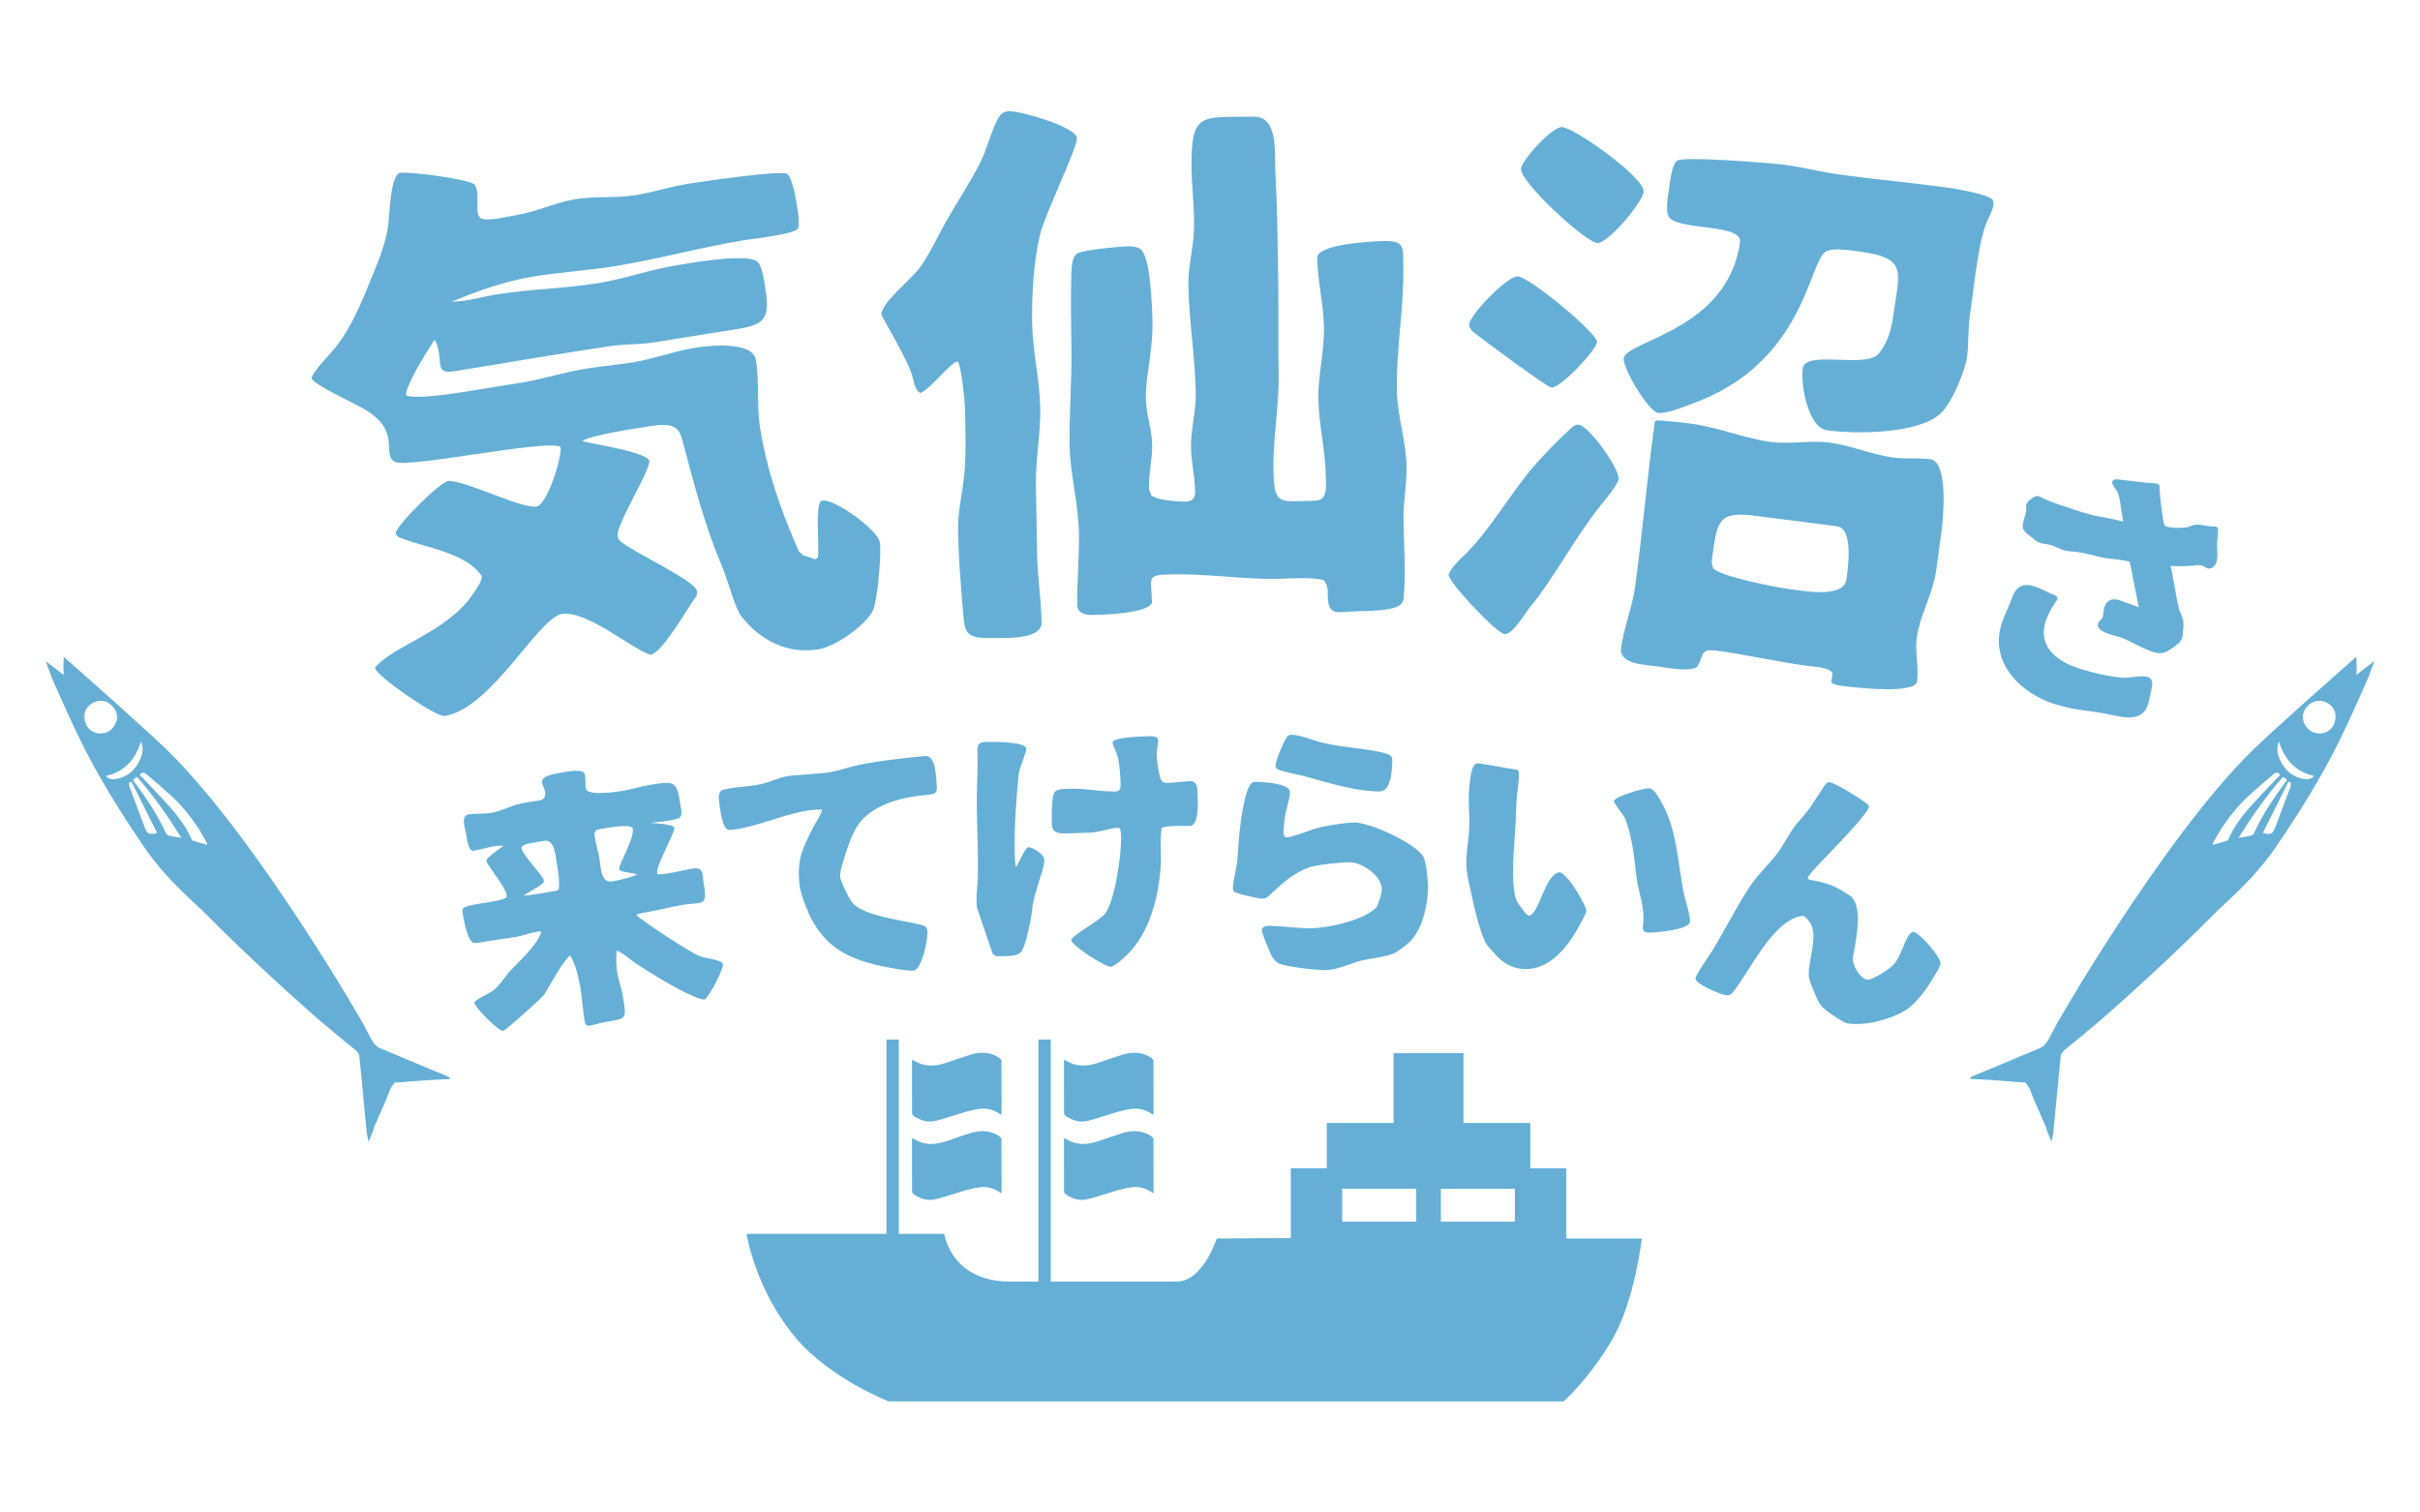 <?xml version="1.0" encoding="utf-8"?>
<!-- Generator: Adobe Illustrator 17.0.0, SVG Export Plug-In . SVG Version: 6.00 Build 0)  -->
<!DOCTYPE svg PUBLIC "-//W3C//DTD SVG 1.1//EN" "http://www.w3.org/Graphics/SVG/1.1/DTD/svg11.dtd">
<svg version="1.1" id="レイヤー_1" xmlns="http://www.w3.org/2000/svg" xmlns:xlink="http://www.w3.org/1999/xlink" x="0px"
	 y="0px" width="120px" height="75px" viewBox="0 0 120 75" enable-background="new 0 0 120 75" xml:space="preserve">
<g opacity="0.7">
	<g>
		<path fill="#248DC5" d="M32.594,43.347c0.189,0.077,1.598-0.254,1.677-0.267c0.633-0.106,0.53,0.169,0.631,0.775
			c0.192,1.148-0.087,0.855-1.037,1.014c-0.659,0.111-1.308,0.287-1.967,0.397c-0.119,0.02-0.238,0.04-0.349,0.099
			c0.312,0.327,2.685,1.869,3.149,2.049c0.291,0.114,0.934,0.156,1.128,0.34l0.022,0.05c0.042,0.251-0.689,1.634-0.911,1.766
			c-0.671-0.037-3.068-1.561-3.419-1.8c-0.275-0.184-0.601-0.51-0.932-0.63c-0.055,0.239-0.022,0.844,0.023,1.108
			c0.062,0.37,0.205,0.738,0.266,1.108c0.201,1.2,0.245,1.139-0.863,1.324c-0.263,0.044-0.531,0.143-0.795,0.187
			c-0.053,0.009-0.112-0.022-0.156-0.041c-0.035-0.048-0.059-0.112-0.07-0.178c-0.093-0.554-0.117-1.106-0.21-1.659
			c-0.075-0.449-0.247-1.233-0.513-1.608c-0.391,0.336-0.947,1.392-1.265,1.919c-0.094,0.165-1.948,1.803-2.041,1.819
			c-0.237,0.04-1.416-1.173-1.438-1.386l-0.005-0.026c0.105-0.181,0.767-0.44,0.98-0.625c0.299-0.239,0.53-0.644,0.782-0.917
			c0.435-0.479,1.382-1.302,1.566-1.983l-0.16,0.014c-0.385,0.05-0.752,0.207-1.147,0.273c-0.449,0.075-0.901,0.123-1.349,0.199
			c-0.211,0.035-0.433,0.086-0.648,0.095c-0.349,0.017-0.541-1.13-0.588-1.407c-0.011-0.066-0.035-0.211-0.007-0.284
			c0.103-0.275,1.941-0.311,2.178-0.595c0.007-0.042,0.002-0.068-0.005-0.108c-0.068-0.409-0.962-1.452-0.996-1.663l0.002-0.068
			c0.09-0.191,0.655-0.543,0.846-0.698c-0.482-0.041-1.029,0.172-1.503,0.251c-0.251,0.042-0.336-0.716-0.364-0.875
			c-0.035-0.211-0.28-0.861,0.116-0.927c0.37-0.062,0.756-0.018,1.139-0.082c0.37-0.062,0.76-0.236,1.118-0.364
			c0.411-0.136,0.877-0.187,1.299-0.258c0.066-0.011,0.154-0.053,0.187-0.099c0.36-0.521-0.789-0.993,0.713-1.244
			c0.238-0.04,1.268-0.28,1.325,0.063c0.04,0.237,0.011,0.473,0.049,0.697c0.064,0.382,1.506,0.169,1.822,0.115
			c0.449-0.075,0.872-0.214,1.321-0.289c1.358-0.227,1.349-0.199,1.57,1.12c0.023,0.132,0.057,0.343-0.03,0.466
			c-0.121,0.169-1.244,0.263-1.483,0.289c0.181,0.024,1.148,0.052,1.181,0.25c0.04,0.237-0.926,1.918-0.847,2.229L32.594,43.347z
			 M26.502,41.776c-0.119,0.02-0.675,0.099-0.644,0.284c0.057,0.343,1.069,1.367,1.104,1.577c0.005,0.026,0.011,0.066,0.002,0.095
			c-0.165,0.231-0.747,0.477-0.997,0.682c0.297-0.009,1.257-0.183,1.613-0.242c0.04-0.007,0.101-0.044,0.123-0.075
			c0.065-0.336-0.029-0.903-0.089-1.259c-0.062-0.37-0.111-1.228-0.612-1.145L26.502,41.776z M30.708,43.093
			c-0.05-0.222,0.756-1.482,0.667-2.009c-0.044-0.263-1.319-0.023-1.543,0.014c-0.291,0.049-0.391,0.093-0.339,0.409
			c0.055,0.33,0.152,0.666,0.221,0.993c0.079,0.394,0.042,1.308,0.636,1.209c0.409-0.068,0.848-0.196,1.246-0.33
			c-0.239-0.136-0.705-0.085-0.881-0.245L30.708,43.093z"/>
		<path fill="#248DC5" d="M35.86,39.163c0.628-0.168,1.303-0.138,1.933-0.293c0.446-0.11,0.932-0.358,1.386-0.402
			c0.573-0.055,1.16-0.084,1.733-0.14c0.426-0.041,0.92-0.209,1.34-0.317c0.943-0.252,2.632-0.427,3.63-0.523
			c0.532-0.051,0.534,1.09,0.57,1.463c0.041,0.426-0.133,0.429-0.493,0.464c-1.131,0.108-2.5,0.401-3.285,1.323
			c-0.326,0.381-0.57,1.063-0.726,1.534c-0.082,0.263-0.312,0.944-0.288,1.197c0.018,0.186,0.184,0.519,0.269,0.699
			s0.251,0.513,0.385,0.648c0.759,0.774,3.472,0.902,3.618,1.17c0.033,0.064,0.053,0.129,0.058,0.183
			c0.029,0.306-0.246,1.918-0.698,1.961c-0.293,0.028-1.25-0.149-1.58-0.224c-1.92-0.407-3.08-1.155-3.784-3.035
			c-0.129-0.364-0.251-0.661-0.288-1.047c-0.117-1.224,0.142-1.733,0.696-2.821c0.135-0.268,0.351-0.544,0.429-0.847
			c-0.123-0.029-0.257-0.016-0.39-0.003c-1.424,0.137-2.764,0.87-4.189,1.007c-0.4,0.038-0.507-1.227-0.537-1.534
			C35.631,39.44,35.651,39.223,35.86,39.163z"/>
		<path fill="#248DC5" d="M50.509,38.426c-0.122,1.288-0.227,2.682-0.188,3.992c0.005,0.187,0.011,0.388,0.057,0.573
			c0.167-0.219,0.402-0.868,0.599-0.981c0.241-0.008,0.8,0.364,0.808,0.618c0.014,0.481-0.539,1.675-0.597,2.426
			c-0.028,0.415-0.32,1.842-0.538,2.13c-0.193,0.26-0.783,0.224-1.103,0.234c-0.147,0.005-0.268-0.019-0.339-0.164
			c-0.029-0.079-0.762-2.225-0.763-2.252c-0.017-0.12-0.02-0.227-0.024-0.347c-0.011-0.348,0.059-0.724,0.062-1.072
			c0.038-1.406-0.057-2.807-0.045-4.212c0.008-0.656,0.056-1.259,0.036-1.927c-0.011-0.388-0.059-0.64,0.409-0.654
			c0.294-0.009,1.993-0.02,2.003,0.328C50.892,37.371,50.55,38.024,50.509,38.426z M52.856,41.326
			c-0.348,0.011-0.683-0.02-0.695-0.447c-0.008-0.294-0.042-1.43,0.152-1.623c0.156-0.152,0.585-0.138,0.785-0.144
			c0.748-0.023,1.529,0.155,2.211,0.135c0.2-0.006,0.263-0.129,0.258-0.315c-0.014-0.441-0.04-0.895-0.12-1.321
			c-0.047-0.226-0.274-0.661-0.278-0.795c-0.008-0.267,1.596-0.302,1.85-0.309c0.107-0.003,0.401,0.002,0.406,0.162
			c0.008,0.267-0.078,0.511-0.07,0.778c0.007,0.227,0.117,1.214,0.294,1.316c0.082,0.051,0.189,0.062,0.283,0.059
			c0.36-0.011,0.72-0.075,1.081-0.086c0.267-0.008,0.354,0.204,0.36,0.43c0.011,0.36,0.147,1.775-0.388,1.791
			c-0.147,0.005-1.272-0.042-1.388,0.122c-0.088,0.631-0.001,1.325-0.048,1.968c-0.116,1.501-0.546,3.2-1.665,4.303
			c-0.156,0.152-0.611,0.58-0.812,0.586c-0.294,0.009-1.945-1.066-1.951-1.306c-0.008-0.241,1.416-0.978,1.673-1.321
			c0.502-0.671,0.821-2.967,0.796-3.81c-0.005-0.147-0.008-0.267-0.052-0.4l-0.068-0.052c-0.481,0.014-0.957,0.23-1.451,0.244
			L52.856,41.326z"/>
		<path fill="#248DC5" d="M63.795,41.524c0.187,0.007,1.081-0.31,1.298-0.396c0.406-0.147,1.685-0.356,2.113-0.341
			c0.762,0.026,2.962,1.014,3.367,1.684c0.139,0.233,0.251,1.253,0.24,1.547c-0.033,0.963-0.306,2.265-1.103,2.852
			c-0.123,0.09-0.44,0.346-0.562,0.395c-0.488,0.197-1.093,0.243-1.605,0.359c-0.634,0.152-1.249,0.505-1.917,0.482
			c-0.441-0.015-1.975-0.163-2.289-0.375c-0.261-0.183-0.407-0.603-0.518-0.888c-0.062-0.136-0.248-0.584-0.242-0.717
			c0.009-0.267,0.395-0.214,0.569-0.208c0.548,0.019,1.094,0.092,1.642,0.111c0.935,0.033,2.769-0.358,3.448-1.017
			c0.111-0.117,0.28-0.726,0.285-0.887c0.023-0.668-0.943-1.344-1.558-1.366c-0.374-0.014-1.717,0.127-2.043,0.25
			c-0.908,0.343-1.381,0.848-2.045,1.454c-0.083,0.078-0.204,0.1-0.324,0.096c-0.174-0.006-1.276-0.245-1.366-0.355
			c-0.052-0.056-0.049-0.122-0.047-0.189c0.014-0.388,0.151-0.851,0.204-1.251c0.055-0.426,0.056-0.854,0.099-1.281
			c0.039-0.346,0.248-2.507,0.683-2.693c0.068-0.024,0.148-0.022,0.214-0.02c0.348,0.012,1.643,0.084,1.628,0.512
			c-0.017,0.467-0.275,0.981-0.299,1.662C63.664,41.064,63.568,41.516,63.795,41.524z M65.419,36.79
			c0.955,0.248,2.024,0.298,2.994,0.493c0.132,0.032,0.266,0.063,0.397,0.108c0.238,0.089,0.233,0.209,0.226,0.437
			c-0.016,0.455-0.064,1.443-0.665,1.422c-1.283-0.045-2.341-0.39-3.561-0.726c-0.437-0.123-0.89-0.192-1.327-0.327
			c-0.132-0.045-0.238-0.089-0.233-0.249c0.008-0.214,0.464-1.389,0.64-1.477c0.068-0.038,0.135-0.035,0.202-0.033
			C64.468,36.449,65.036,36.683,65.419,36.79z"/>
		<path fill="#248DC5" d="M75.206,38.158l0.099,0.078c0.064,0.168-0.065,1.042-0.085,1.241c-0.055,0.546-0.044,1.098-0.085,1.644
			c-0.056,0.827-0.216,2.545,0.01,3.374c0.057,0.234,0.191,0.369,0.32,0.556c0.095,0.13,0.211,0.303,0.354,0.358
			c0.504-0.07,0.805-2.123,1.535-2.157c0.504,0.199,1.329,1.747,1.312,1.919c-0.015,0.147-0.324,0.68-0.406,0.832
			c-0.558,1.005-1.495,2.174-2.799,2.043c-0.612-0.062-1.05-0.388-1.421-0.842c-0.084-0.102-0.182-0.193-0.266-0.296
			c-0.385-0.442-0.806-2.541-0.85-2.76c-0.084-0.371-0.181-0.744-0.208-1.136c-0.04-0.676,0.125-1.371,0.14-2.055
			c0.022-0.616-0.065-1.216-0.003-1.842c0.026-0.253,0.077-1.296,0.423-1.261c0.612,0.062,1.201,0.215,1.811,0.29L75.206,38.158z
			 M81.662,46.24c-0.253-0.026-0.199-0.289-0.181-0.475c0.083-0.825-0.249-1.53-0.343-2.332c-0.107-0.938-0.197-1.915-0.537-2.809
			c-0.085-0.224-0.581-0.771-0.567-0.904c0.023-0.227,1.504-0.655,1.757-0.629c0.227,0.023,0.453,0.436,0.556,0.62
			c0.802,1.371,0.843,2.974,1.132,4.509c0.07,0.37,0.35,1.191,0.32,1.497C83.759,46.102,82.021,46.276,81.662,46.24z"/>
		<path fill="#248DC5" d="M92.667,40.045c-0.4,0.827-2.979,3.192-3.031,3.495c0.02,0.044,0.068,0.08,0.108,0.087
			c0.87,0.15,1.252,0.297,1.97,0.773c0.732,0.479,0.289,2.344,0.169,3.041c-0.065,0.382,0.33,1.075,0.713,1.141
			c0.132,0.023,0.522-0.195,0.643-0.269c0.713-0.433,0.803-0.567,1.126-1.34c0.069-0.165,0.301-0.803,0.538-0.762
			c0.277,0.047,1.37,1.267,1.316,1.583c-0.043,0.251-0.38,0.708-0.518,0.956c-0.231,0.394-0.764,1.049-1.133,1.297
			c-0.735,0.484-2.087,0.849-2.97,0.697c-0.145-0.025-0.535-0.282-0.668-0.373c-0.609-0.403-0.71-0.529-0.985-1.215
			c-0.104-0.262-0.235-0.529-0.255-0.804c-0.031-0.765,0.51-2.015,0.044-2.625c-0.09-0.111-0.175-0.247-0.312-0.312
			c-1.471,0.113-2.662,2.772-3.505,3.807c-0.087,0.108-0.216,0.153-0.348,0.13c-0.263-0.045-1.545-0.564-1.495-0.854
			c0.029-0.172,0.625-1.033,0.774-1.264c0.677-1.091,1.243-2.256,1.957-3.327c0.401-0.596,0.945-1.072,1.37-1.65
			c0.357-0.495,0.606-1.076,1.024-1.534c0.619-0.68,0.775-1.034,1.264-1.75c0.073-0.11,0.144-0.205,0.275-0.183
			c0.263,0.045,1.705,0.89,1.931,1.16L92.667,40.045z"/>
	</g>
	<g>
		<path fill="#248DC5" d="M25.789,18.986c0.963-0.156,1.93-0.453,2.888-0.637c0.875-0.17,1.796-0.234,2.676-0.376
			c1.045-0.169,2.055-0.558,3.127-0.732c0.743-0.12,2.855-0.321,3.006,0.615c0.178,1.1,0.026,2.253,0.204,3.354
			c0.355,2.2,1.029,4.095,1.921,6.123l0.2,0.193l0.626,0.209l0.124-0.105c0.071-0.604-0.144-2.46,0.141-2.788l0.11-0.018
			c0.55-0.089,2.714,1.424,2.82,2.084c0.084,0.522-0.12,2.926-0.355,3.387c-0.388,0.74-1.859,1.768-2.684,1.901
			c-1.568,0.254-2.892-0.436-3.853-1.662c-0.287-0.377-0.651-1.757-0.882-2.313c-0.91-2.139-1.436-4.17-2.021-6.389
			c-0.063-0.215-0.126-0.431-0.291-0.573c-0.333-0.313-1.154-0.152-1.566-0.086c-0.578,0.093-2.7,0.408-3.104,0.699
			c0.416,0.13,3.249,0.547,3.32,0.987c0.071,0.44-1.659,3.175-1.571,3.725c0.009,0.055,0.054,0.16,0.09,0.211
			c0.629,0.576,3.764,1.988,3.849,2.51c0.014,0.083-0.001,0.169-0.02,0.229c-0.461,0.639-1.644,2.749-2.263,2.934
			c-0.755-0.132-3.153-2.228-4.418-2.023c-1.182,0.191-3.476,4.682-5.814,5.06c-0.412,0.067-3.334-1.944-3.46-2.375
			c0.761-1.054,3.581-1.764,4.854-3.663c0.157-0.251,0.443-0.579,0.449-0.891c-0.754-1.176-2.855-1.429-4.003-1.893
			c-0.119-0.037-0.242-0.102-0.264-0.239c-0.049-0.303,2.206-2.586,2.628-2.598c0.934,0.018,3.611,1.392,4.354,1.271
			c0.522-0.084,1.271-2.435,1.187-2.958c-0.685-0.397-7.667,1.099-8.233,0.738c-0.662-0.429,0.379-1.501-1.494-2.608
			c-0.439-0.268-2.508-1.203-2.617-1.524c0.033-0.316,0.931-1.223,1.166-1.515c0.94-1.168,1.525-2.786,2.091-4.176
			c0.241-0.604,0.45-1.23,0.54-1.894c0.071-0.435,0.099-2.527,0.594-2.608c0.44-0.071,3.205,0.272,3.675,0.563
			c0.073,0.101,0.118,0.207,0.136,0.317c0.058,0.357-0.017,0.765,0.041,1.122c0.017,0.11,0.086,0.184,0.154,0.257
			c0.448,0.154,1.338-0.103,1.833-0.184c0.99-0.16,1.876-0.613,2.839-0.769c0.99-0.16,1.997-0.041,2.987-0.201
			c0.88-0.142,1.711-0.418,2.59-0.56c0.715-0.115,4.684-0.701,4.944-0.489c0.256,0.184,0.438,1.312,0.487,1.614
			c0.04,0.248,0.142,0.88,0.036,1.095c-0.152,0.278-2.315,0.516-2.645,0.569c-2.145,0.347-4.278,0.945-6.423,1.292
			c-1.32,0.214-2.663,0.29-3.983,0.503c-1.458,0.236-2.765,0.701-4.114,1.258c0.733-0.005,1.513-0.245,2.228-0.36
			c1.65-0.266,3.367-0.291,5.045-0.561c1.292-0.209,2.517-0.661,3.837-0.875c0.303-0.049,3.451-0.643,4.031-0.2
			c0.256,0.184,0.366,1.042,0.415,1.344c0.315,1.952-0.325,1.83-2.58,2.195l-2.915,0.471c-0.77,0.124-1.539,0.079-2.309,0.204
			c-2.562,0.386-5.088,0.823-7.646,1.236c-0.797,0.129-0.644-0.319-0.733-0.869c-0.035-0.22-0.08-0.495-0.226-0.698
			c-0.337,0.534-1.375,2.141-1.419,2.741c0.264,0.239,2.304-0.062,2.771-0.138L25.789,18.986z"/>
		<path fill="#248DC5" d="M51.426,27.448c0.019,1.142,0.205,2.282,0.223,3.424c0.014,0.892-1.966,0.756-2.579,0.766
			c-1.282,0.021-1.232-0.342-1.334-1.51c-0.105-1.28-0.209-2.56-0.23-3.842c-0.014-0.892,0.195-1.731,0.292-2.596
			c0.122-1.089,0.075-2.259,0.056-3.372c-0.006-0.39-0.205-2.338-0.373-2.39c-0.306,0.005-1.37,1.388-1.842,1.562
			c-0.281-0.135-0.316-0.58-0.404-0.857c-0.236-0.832-1.525-2.929-1.526-3.04c-0.01-0.586,1.477-1.723,1.939-2.372
			c0.49-0.704,0.84-1.491,1.273-2.25c0.542-0.957,1.14-1.857,1.653-2.842c0.379-0.731,0.532-1.541,0.911-2.244
			c0.135-0.253,0.3-0.367,0.579-0.372c0.529-0.008,3.329,0.782,3.338,1.339c0.008,0.501-1.609,3.843-1.818,4.739
			c-0.339,1.399-0.425,2.989-0.402,4.437c0.024,1.449,0.38,2.808,0.403,4.229c0.02,1.253-0.238,2.511-0.217,3.793L51.426,27.448z
			 M63.381,13.849c0.026,1.588-0.004,3.177,0.022,4.765c0.026,1.56-0.284,3.098-0.258,4.686c0.03,1.839,0.332,1.555,2.087,1.526
			c0.64-0.011,0.516-0.789,0.51-1.234c-0.021-1.282-0.348-2.53-0.369-3.812c-0.019-1.17,0.297-2.317,0.277-3.543
			c-0.019-1.142-0.316-2.307-0.335-3.45c-0.011-0.696,2.801-0.826,3.33-0.835c1.059-0.017,0.926,0.375,0.94,1.267
			c0.034,2.089-0.352,4.046-0.318,6.136c0.021,1.282,0.458,2.5,0.479,3.782c0.014,0.892-0.166,1.758-0.152,2.65
			c0.02,1.254,0.126,2.645,0.008,3.874c-0.026,0.168-0.079,0.28-0.217,0.366c-0.358,0.257-1.668,0.278-2.113,0.285
			c-0.947,0.015-1.416,0.302-1.434-0.785c-0.006-0.362,0.021-0.418-0.179-0.75c-0.644-0.184-1.702-0.084-2.314-0.074
			c-1.699,0.028-3.432-0.251-5.159-0.223c-1.393,0.023-1.085,0.101-1.063,1.41c-0.214,0.533-2.386,0.596-2.944,0.605
			c-0.334,0.005-0.753-0.071-0.76-0.489c-0.019-1.17,0.101-2.37,0.081-3.568c-0.025-1.504-0.437-2.891-0.461-4.367
			c-0.026-1.588,0.115-3.179,0.09-4.766c-0.02-1.254-0.041-2.479-0.005-3.734c0.023-0.307,0.015-0.78,0.263-0.98
			c0.248-0.199,2.167-0.37,2.557-0.376c0.195-0.003,0.391,0.022,0.559,0.102c0.561,0.242,0.636,3.11,0.644,3.64
			c0.024,1.504-0.346,2.681-0.329,3.795c0.013,0.78,0.304,1.528,0.316,2.307c0.011,0.696-0.172,1.396-0.161,2.092
			c0.002,0.139,0.06,0.278,0.118,0.416c0.311,0.246,1.315,0.313,1.705,0.306c0.334-0.005,0.471-0.175,0.465-0.509
			c-0.011-0.724-0.19-1.446-0.202-2.17c-0.015-0.92,0.25-1.787,0.235-2.707c-0.029-1.783-0.336-3.561-0.366-5.372
			c-0.012-0.752,0.171-1.507,0.242-2.261c0.121-1.117-0.066-2.34-0.084-3.426c-0.047-2.925,0.459-2.599,3.078-2.642
			c1.226-0.02,1.032,1.766,1.074,2.63c0.044,0.947,0.087,1.894,0.102,2.84L63.381,13.849z"/>
		<path fill="#248DC5" d="M72.473,27.662c1.419-1.325,2.372-3.162,3.672-4.644c0.564-0.626,1.12-1.197,1.731-1.76
			c0.129-0.123,0.255-0.218,0.421-0.196c0.497,0.068,2.035,2.19,1.963,2.715c-0.034,0.248-0.707,1.057-0.91,1.31
			c-1.255,1.572-2.322,3.619-3.433,4.958c-0.266,0.301-0.902,1.451-1.316,1.395c-0.414-0.056-2.722-2.509-2.776-2.938
			C71.983,28.157,72.214,27.908,72.473,27.662z M73.023,16.434c-0.099-0.098-0.194-0.224-0.175-0.361
			c0.068-0.497,1.936-2.435,2.432-2.367c0.635,0.087,3.969,2.848,3.913,3.262c-0.056,0.414-1.834,2.308-2.276,2.248
			C76.695,19.185,73.427,16.77,73.023,16.434z M75.421,8.354c0.06-0.442,1.583-2.118,2.052-2.053c0.69,0.094,4.125,2.532,4.03,3.222
			c-0.071,0.525-1.789,2.596-2.313,2.524C78.555,11.959,75.334,8.988,75.421,8.354z M82.053,20.93
			c0.004-0.028,0.035-0.051,0.067-0.075c0.173-0.032,1.502,0.121,1.751,0.155c1.352,0.184,2.601,0.721,3.926,0.902
			c0.966,0.132,1.982-0.095,2.947,0.038c1.077,0.147,2.056,0.59,3.133,0.738c0.607,0.083,1.237,0.001,1.845,0.084
			c0.884,0.12,0.652,2.845,0.554,3.563l-0.264,1.932c-0.163,1.187-0.81,2.223-0.965,3.355c-0.098,0.718,0.111,1.449,0.014,2.167
			c-0.09,0.662-3.217,0.291-3.77,0.216c-0.138-0.019-0.386-0.053-0.482-0.178l0.06-0.442c-0.128-0.299-0.995-0.333-1.271-0.37
			c-1.519-0.208-2.99-0.549-4.508-0.757c-0.138-0.019-0.307-0.014-0.449-0.005l-0.188,0.143c-0.085,0.213-0.175,0.454-0.287,0.664
			c-0.377,0.286-1.553,0.041-2.021-0.023c-0.579-0.079-1.872-0.087-1.759-0.915c0.14-1.021,0.555-2.005,0.698-3.054
			c0.362-2.65,0.586-5.319,0.945-7.941L82.053,20.93z M97.672,15.697c-0.09,0.662-0.043,1.344-0.134,2.006
			c-0.098,0.718-0.766,2.313-1.311,2.801c-1.124,1.027-4.218,1.027-5.626,0.834c-0.938-0.128-1.322-2.262-1.212-3.062
			c0.129-0.938,3.121,0.005,3.755-0.724c0.47-0.555,0.646-1.233,0.741-1.923c0.294-2.153,0.723-2.826-1.623-3.147
			c-0.414-0.056-1.294-0.205-1.683-0.033c-0.896,0.384-1.011,5.542-6.688,7.578c-0.385,0.144-1.277,0.5-1.664,0.448
			c-0.497-0.068-1.775-2.239-1.711-2.709c0.12-0.884,5.165-1.375,5.765-5.764c0.12-0.884-2.9-0.593-3.466-1.177
			c-0.273-0.263-0.105-1.083-0.056-1.442c0.049-0.359,0.131-1.164,0.389-1.409c0.259-0.246,4.737,0.113,5.371,0.2
			c0.911,0.124,1.807,0.36,2.718,0.484c1.739,0.238,3.517,0.397,5.256,0.634c0.304,0.041,1.928,0.291,2.308,0.597
			c0.044,0.09,0.056,0.205,0.045,0.287c-0.041,0.304-0.291,0.692-0.388,0.987c-0.325,0.94-0.471,2.213-0.607,3.207L97.672,15.697z
			 M82.021,20.756c-0.004,0.028-0.031,0.024-0.087,0.017l0.032-0.024L82.021,20.756z M90.247,25.986
			c-1.049-0.143-2.074-0.255-3.123-0.399c-1.932-0.264-1.969,0.209-2.229,2.113c-0.023,0.166-0.017,0.335,0.074,0.488
			c0.286,0.376,2.996,0.916,3.576,0.995c0.746,0.102,2.879,0.534,3.016-0.46c0.079-0.579,0.343-2.512-0.457-2.621L90.247,25.986z"/>
	</g>
	<path fill="#248DC5" d="M18.522,56.018c0-0.019-0.001-0.036-0.001-0.055c0.103-0.234,0.206-0.472,0.31-0.71
		c0.101-0.23,0.2-0.458,0.3-0.686c0.08-0.202,0.159-0.403,0.239-0.602c0.066-0.094,0.131-0.187,0.197-0.281
		c0.175-0.011,0.349-0.023,0.524-0.035c0.132-0.011,0.262-0.022,0.392-0.032c0.227-0.017,0.456-0.034,0.683-0.051
		c0.379-0.022,0.758-0.042,1.136-0.063c0.002-0.02,0.004-0.038,0.005-0.057c-0.036-0.025-0.07-0.054-0.109-0.071
		c-1.133-0.47-2.268-0.935-3.395-1.417c-0.127-0.053-0.237-0.185-0.315-0.306c-0.147-0.234-0.267-0.482-0.396-0.725
		c0.183,0.263-5.223-9.197-9.708-13.638c-1.07-1.059-4.628-4.193-5.227-4.72c-0.003,0.179-0.01,0.357-0.011,0.537
		c0,0.105,0.005,0.214,0.008,0.36c-0.308-0.236-0.573-0.438-0.886-0.68c0.144,0.388,0.249,0.721,0.391,1.038
		c0.43,0.96,0.855,1.924,1.317,2.869c0.908,1.843,1.991,3.582,3.147,5.277c1.123,1.647,2.397,2.664,3.028,3.301
		c0.514,0.517,1.034,1.028,1.561,1.535c0.54,0.521,1.084,1.037,1.636,1.545c0.697,0.641,1.398,1.278,2.106,1.904
		c0.482,0.427,0.981,0.835,1.474,1.249c0.232,0.193,0.473,0.373,0.701,0.571c0.08,0.069,0.17,0.171,0.182,0.266
		c0.075,0.633,0.126,1.269,0.189,1.903c0.059,0.629,0.115,1.256,0.181,1.884c0.017,0.163,0.062,0.324,0.095,0.485
		c-0.008,0.017-0.014,0.035-0.022,0.052c0.006,0.001,0.018,0.003,0.019,0.002c0.003-0.017,0.007-0.035,0.008-0.053
		C18.359,56.412,18.44,56.215,18.522,56.018z M4.455,36.176c-0.315-0.277-0.364-0.837-0.093-1.13
		c0.342-0.368,0.844-0.388,1.146-0.088c0.373,0.329,0.392,0.755,0.081,1.138C5.318,36.43,4.783,36.463,4.455,36.176z M5.774,38.622
		c-0.171,0.032-0.361,0.044-0.522-0.145c0.937-0.212,1.468-0.826,1.741-1.708c0.1,0.245,0.099,0.491,0.02,0.72
		C6.806,38.086,6.415,38.501,5.774,38.622z M7.194,41.076c-0.261-0.691-0.522-1.38-0.777-2.071
		c-0.023-0.065-0.006-0.144-0.009-0.217c0.038-0.007,0.076-0.014,0.113-0.02c0.421,0.841,0.842,1.682,1.267,2.53
		C7.432,41.413,7.3,41.356,7.194,41.076z M8.374,41.436c-0.055-0.013-0.118-0.065-0.142-0.117c-0.426-0.929-0.993-1.772-1.601-2.587
		c-0.011-0.014-0.016-0.035-0.033-0.072c0.062-0.044,0.126-0.087,0.196-0.134c0.823,0.932,1.524,1.936,2.202,3.022
		C8.752,41.506,8.561,41.479,8.374,41.436z M9.568,41.687c-0.036-0.011-0.067-0.064-0.084-0.105
		c-0.33-0.748-0.855-1.355-1.402-1.944c-0.377-0.406-0.762-0.805-1.148-1.211c0.102-0.175,0.236-0.117,0.347-0.023
		c0.403,0.341,0.802,0.687,1.195,1.042c0.535,0.482,0.974,1.049,1.373,1.644c0.16,0.243,0.293,0.505,0.436,0.759
		c-0.011,0.012-0.022,0.026-0.033,0.038C10.023,41.822,9.795,41.76,9.568,41.687z"/>
	<path fill="#248DC5" d="M101.721,56.608c0.002,0.017,0.005,0.035,0.008,0.053c0.001,0.001,0.013-0.002,0.019-0.002
		c-0.008-0.017-0.014-0.035-0.022-0.052c0.033-0.161,0.078-0.322,0.095-0.485c0.065-0.628,0.122-1.255,0.181-1.884
		c0.062-0.634,0.114-1.27,0.189-1.903c0.011-0.095,0.102-0.196,0.182-0.266c0.227-0.198,0.469-0.379,0.701-0.571
		c0.493-0.415,0.991-0.822,1.474-1.249c0.709-0.626,1.41-1.263,2.106-1.904c0.552-0.508,1.097-1.024,1.636-1.545
		c0.527-0.506,1.046-1.017,1.561-1.535c0.631-0.636,1.905-1.654,3.028-3.301c1.156-1.694,2.24-3.434,3.147-5.277
		c0.462-0.946,0.887-1.909,1.317-2.869c0.141-0.318,0.246-0.65,0.391-1.038c-0.313,0.242-0.578,0.446-0.886,0.68
		c0.003-0.145,0.008-0.254,0.008-0.36c-0.001-0.18-0.008-0.358-0.011-0.537c-0.6,0.527-4.158,3.661-5.227,4.72
		c-4.486,4.441-9.891,13.902-9.708,13.638c-0.129,0.243-0.249,0.491-0.396,0.725c-0.078,0.12-0.188,0.252-0.315,0.306
		c-1.127,0.482-2.262,0.946-3.395,1.417c-0.039,0.017-0.073,0.046-0.109,0.071c0.002,0.02,0.004,0.038,0.005,0.057
		c0.377,0.021,0.757,0.041,1.136,0.063c0.227,0.017,0.455,0.035,0.683,0.051c0.13,0.011,0.26,0.022,0.392,0.032
		c0.175,0.012,0.348,0.024,0.524,0.035c0.066,0.094,0.131,0.188,0.197,0.281c0.079,0.2,0.159,0.401,0.239,0.602
		c0.099,0.228,0.199,0.456,0.3,0.686c0.104,0.238,0.207,0.476,0.31,0.71c0,0.019-0.001,0.036-0.001,0.055
		C101.559,56.215,101.639,56.412,101.721,56.608z M114.409,36.096c-0.311-0.383-0.293-0.809,0.081-1.138
		c0.302-0.3,0.805-0.279,1.146,0.088c0.272,0.294,0.223,0.853-0.093,1.13C115.216,36.463,114.68,36.43,114.409,36.096z
		 M112.985,37.49c-0.079-0.23-0.081-0.476,0.02-0.72c0.273,0.882,0.805,1.495,1.741,1.708c-0.16,0.19-0.351,0.177-0.522,0.145
		C113.584,38.501,113.193,38.086,112.985,37.49z M112.209,41.298c0.425-0.848,0.846-1.689,1.267-2.53
		c0.037,0.006,0.076,0.014,0.113,0.02c-0.002,0.073,0.015,0.153-0.009,0.217c-0.254,0.691-0.516,1.38-0.777,2.071
		C112.699,41.356,112.566,41.413,112.209,41.298z M111.002,41.547c0.679-1.087,1.379-2.09,2.202-3.022
		c0.069,0.047,0.134,0.09,0.196,0.134c-0.017,0.038-0.022,0.058-0.033,0.072c-0.608,0.816-1.175,1.658-1.601,2.587
		c-0.024,0.051-0.087,0.104-0.142,0.117C111.437,41.479,111.247,41.506,111.002,41.547z M109.746,41.888
		c-0.011-0.014-0.023-0.027-0.033-0.038c0.143-0.254,0.275-0.516,0.436-0.759c0.399-0.595,0.838-1.162,1.373-1.644
		c0.393-0.354,0.792-0.701,1.195-1.042c0.111-0.095,0.245-0.152,0.347,0.023c-0.387,0.406-0.771,0.805-1.148,1.211
		c-0.547,0.589-1.072,1.196-1.402,1.944c-0.017,0.041-0.047,0.093-0.084,0.105C110.204,41.76,109.976,41.822,109.746,41.888z"/>
	<path fill="#248DC5" d="M49.664,55.291c-0.335-0.235-0.671-0.351-1.039-0.311c-0.248,0.027-0.495,0.086-0.736,0.154
		c-0.5,0.143-0.99,0.324-1.494,0.446c-0.385,0.093-0.756-0.014-1.084-0.239c-0.044-0.03-0.087-0.099-0.087-0.151
		c-0.005-0.862-0.003-1.724-0.002-2.586c0-0.015,0.008-0.031,0.017-0.056c0.113,0.059,0.217,0.123,0.328,0.17
		c0.46,0.196,0.918,0.126,1.373-0.022c0.417-0.136,0.828-0.294,1.249-0.414c0.48-0.136,0.953-0.11,1.38,0.187
		c0.041,0.029,0.09,0.085,0.09,0.129C49.665,53.484,49.664,54.368,49.664,55.291z"/>
	<path fill="#248DC5" d="M49.664,59.178c-0.335-0.235-0.671-0.351-1.039-0.311c-0.248,0.027-0.495,0.086-0.736,0.154
		c-0.5,0.143-0.99,0.324-1.494,0.446c-0.385,0.093-0.756-0.014-1.084-0.239c-0.044-0.03-0.087-0.099-0.087-0.151
		c-0.005-0.862-0.003-1.724-0.002-2.586c0-0.015,0.008-0.031,0.017-0.056c0.113,0.059,0.217,0.123,0.328,0.17
		c0.46,0.196,0.918,0.126,1.373-0.022c0.417-0.136,0.828-0.294,1.249-0.414c0.48-0.136,0.953-0.11,1.38,0.187
		c0.041,0.029,0.09,0.085,0.09,0.129C49.665,57.37,49.664,58.254,49.664,59.178z"/>
	<path fill="#248DC5" d="M77.455,61.415h3.957c0,0-0.344,3.076-1.462,4.999s-2.409,3.076-2.409,3.076H44.065
		c0,0-2.922-1.127-4.64-3.189c-1.985-2.383-2.406-5.117-2.406-5.117h9.808c0,0,0.311,2.367,3.272,2.367c2.961,0,6.966,0,8.257,0
		c1.291,0,1.979-2.137,1.979-2.137S77.326,61.3,77.455,61.415z"/>
	<rect x="65.79" y="55.685" fill="#248DC5" width="10.092" height="2.344"/>
	<rect x="43.956" y="51.548" fill="#248DC5" width="0.612" height="14.251"/>
	<path fill="#248DC5" d="M57.201,55.291c-0.335-0.235-0.671-0.351-1.039-0.311c-0.248,0.027-0.495,0.086-0.736,0.154
		c-0.5,0.143-0.99,0.324-1.494,0.446c-0.385,0.093-0.756-0.014-1.084-0.239c-0.044-0.03-0.087-0.099-0.087-0.151
		c-0.005-0.862-0.003-1.724-0.002-2.586c0-0.015,0.008-0.031,0.017-0.056c0.113,0.059,0.217,0.123,0.328,0.17
		c0.46,0.196,0.918,0.126,1.373-0.022c0.417-0.136,0.828-0.294,1.249-0.414c0.48-0.136,0.953-0.11,1.38,0.187
		c0.041,0.029,0.09,0.085,0.09,0.129C57.203,53.484,57.201,54.368,57.201,55.291z"/>
	<path fill="#248DC5" d="M57.201,59.178c-0.335-0.235-0.671-0.351-1.039-0.311c-0.248,0.027-0.495,0.086-0.736,0.154
		c-0.5,0.143-0.99,0.324-1.494,0.446c-0.385,0.093-0.756-0.014-1.084-0.239c-0.044-0.03-0.087-0.099-0.087-0.151
		c-0.005-0.862-0.003-1.724-0.002-2.586c0-0.015,0.008-0.031,0.017-0.056c0.113,0.059,0.217,0.123,0.328,0.17
		c0.46,0.196,0.918,0.126,1.373-0.022c0.417-0.136,0.828-0.294,1.249-0.414c0.48-0.136,0.953-0.11,1.38,0.187
		c0.041,0.029,0.09,0.085,0.09,0.129C57.203,57.37,57.201,58.254,57.201,59.178z"/>
	<rect x="51.493" y="51.548" fill="#248DC5" width="0.612" height="14.251"/>
	<rect x="69.103" y="52.219" fill="#248DC5" width="3.466" height="3.874"/>
	<rect x="69.053" y="56.399" fill="#248DC5" width="3.568" height="1.223"/>
	<path fill="#248DC5" d="M64.007,57.928v4.18h13.66v-4.18H64.007z M70.225,60.578h-3.67v-1.631h3.67V60.578z M75.118,60.578h-3.67
		v-1.631h3.67V60.578z"/>
	<g>
		<path fill="#248DC5" d="M106.566,33.597c-0.303-0.155-1.036,0.044-1.337,0.01c-0.652-0.072-1.299-0.205-1.928-0.394
			c-0.518-0.156-1.037-0.36-1.433-0.728c-0.908-0.844-0.478-1.856,0.127-2.721c0.029-0.04,0.036-0.091,0.021-0.137
			c-0.015-0.047-0.051-0.084-0.097-0.1c-0.464-0.163-1.164-0.669-1.675-0.47c-0.33,0.129-0.441,0.498-0.555,0.791
			c-0.16,0.41-0.363,0.792-0.476,1.22c-0.457,1.725,0.792,3.095,2.31,3.717c0.294,0.12,0.602,0.2,0.91,0.278
			c0.644,0.162,1.297,0.193,1.936,0.318c0.593,0.117,1.598,0.446,2.015-0.172c0.12-0.179,0.168-0.397,0.212-0.607
			c0.032-0.154,0.065-0.309,0.098-0.463c0.036-0.17,0.062-0.373-0.062-0.494C106.615,33.626,106.592,33.611,106.566,33.597z"/>
		<path fill="#248DC5" d="M109.941,26.152c-0.032-0.032-0.076-0.048-0.121-0.045c-0.344,0.023-0.773-0.16-1.086-0.06
			c-0.068,0.022-0.131,0.058-0.199,0.079c-0.065,0.02-0.135,0.027-0.203,0.033c-0.234,0.022-0.429,0.02-0.656-0.003
			c-0.342-0.035-0.362-0.06-0.413-0.403c-0.08-0.531-0.172-1.091-0.172-1.629c-0.005-0.078-0.067-0.141-0.146-0.146
			c-0.638-0.041-1.276-0.138-1.914-0.204c-0.064-0.007-0.132-0.013-0.19,0.014c-0.28,0.123,0.087,0.445,0.152,0.593
			c0.134,0.306,0.161,0.708,0.217,1.035c0.021,0.163,0.044,0.316,0.071,0.461c-0.011-0.061-1.365-0.292-1.506-0.328
			c-0.52-0.135-1.022-0.309-1.531-0.479c-0.341-0.115-0.683-0.23-1.002-0.397c-0.07-0.036-0.142-0.077-0.221-0.076
			c-0.089,0-0.169,0.051-0.242,0.1c-0.129,0.086-0.269,0.187-0.301,0.339c-0.016,0.076-0.002,0.154-0.004,0.232
			c-0.007,0.275-0.193,0.586-0.174,0.845c0.02,0.272,0.302,0.409,0.522,0.592c0.082,0.068,0.166,0.137,0.262,0.182
			c0.19,0.09,0.409,0.082,0.611,0.138c0.212,0.058,0.4,0.184,0.61,0.25c0.177,0.055,0.364,0.064,0.549,0.081
			c0.509,0.047,0.972,0.199,1.467,0.305c0.161,0.035,1.275,0.131,1.291,0.214c0.103,0.545,0.22,1.123,0.326,1.65
			c0.041,0.204,0.081,0.4,0.117,0.585c-0.202-0.071-0.437-0.158-0.664-0.242c-0.278-0.102-0.64-0.267-0.89-0.02
			c-0.161,0.159-0.189,0.404-0.213,0.628c-0.006,0.056-0.013,0.114-0.041,0.163c-0.035,0.06-0.099,0.099-0.141,0.154
			c-0.416,0.556,0.898,0.741,1.151,0.849c0.433,0.184,0.817,0.418,1.256,0.594c0.181,0.072,0.367,0.146,0.561,0.155
			c0.314,0.015,0.59-0.216,0.828-0.389c0.315-0.23,0.33-0.392,0.358-0.783c0.011-0.145,0.021-0.292-0.002-0.436
			c-0.032-0.199-0.128-0.382-0.205-0.568c-0.075-0.182-0.371-2.148-0.435-2.151c0.357,0.017,0.741,0.021,1.098-0.014
			c0.193-0.019,0.4-0.057,0.57,0.035c0.054,0.029,0.102,0.071,0.159,0.093c0.163,0.063,0.351-0.054,0.427-0.211
			c0.141-0.289,0.047-0.727,0.069-1.044c0.015-0.216,0.03-0.432,0.046-0.648C109.989,26.229,109.973,26.184,109.941,26.152z"/>
	</g>
</g>
</svg>
